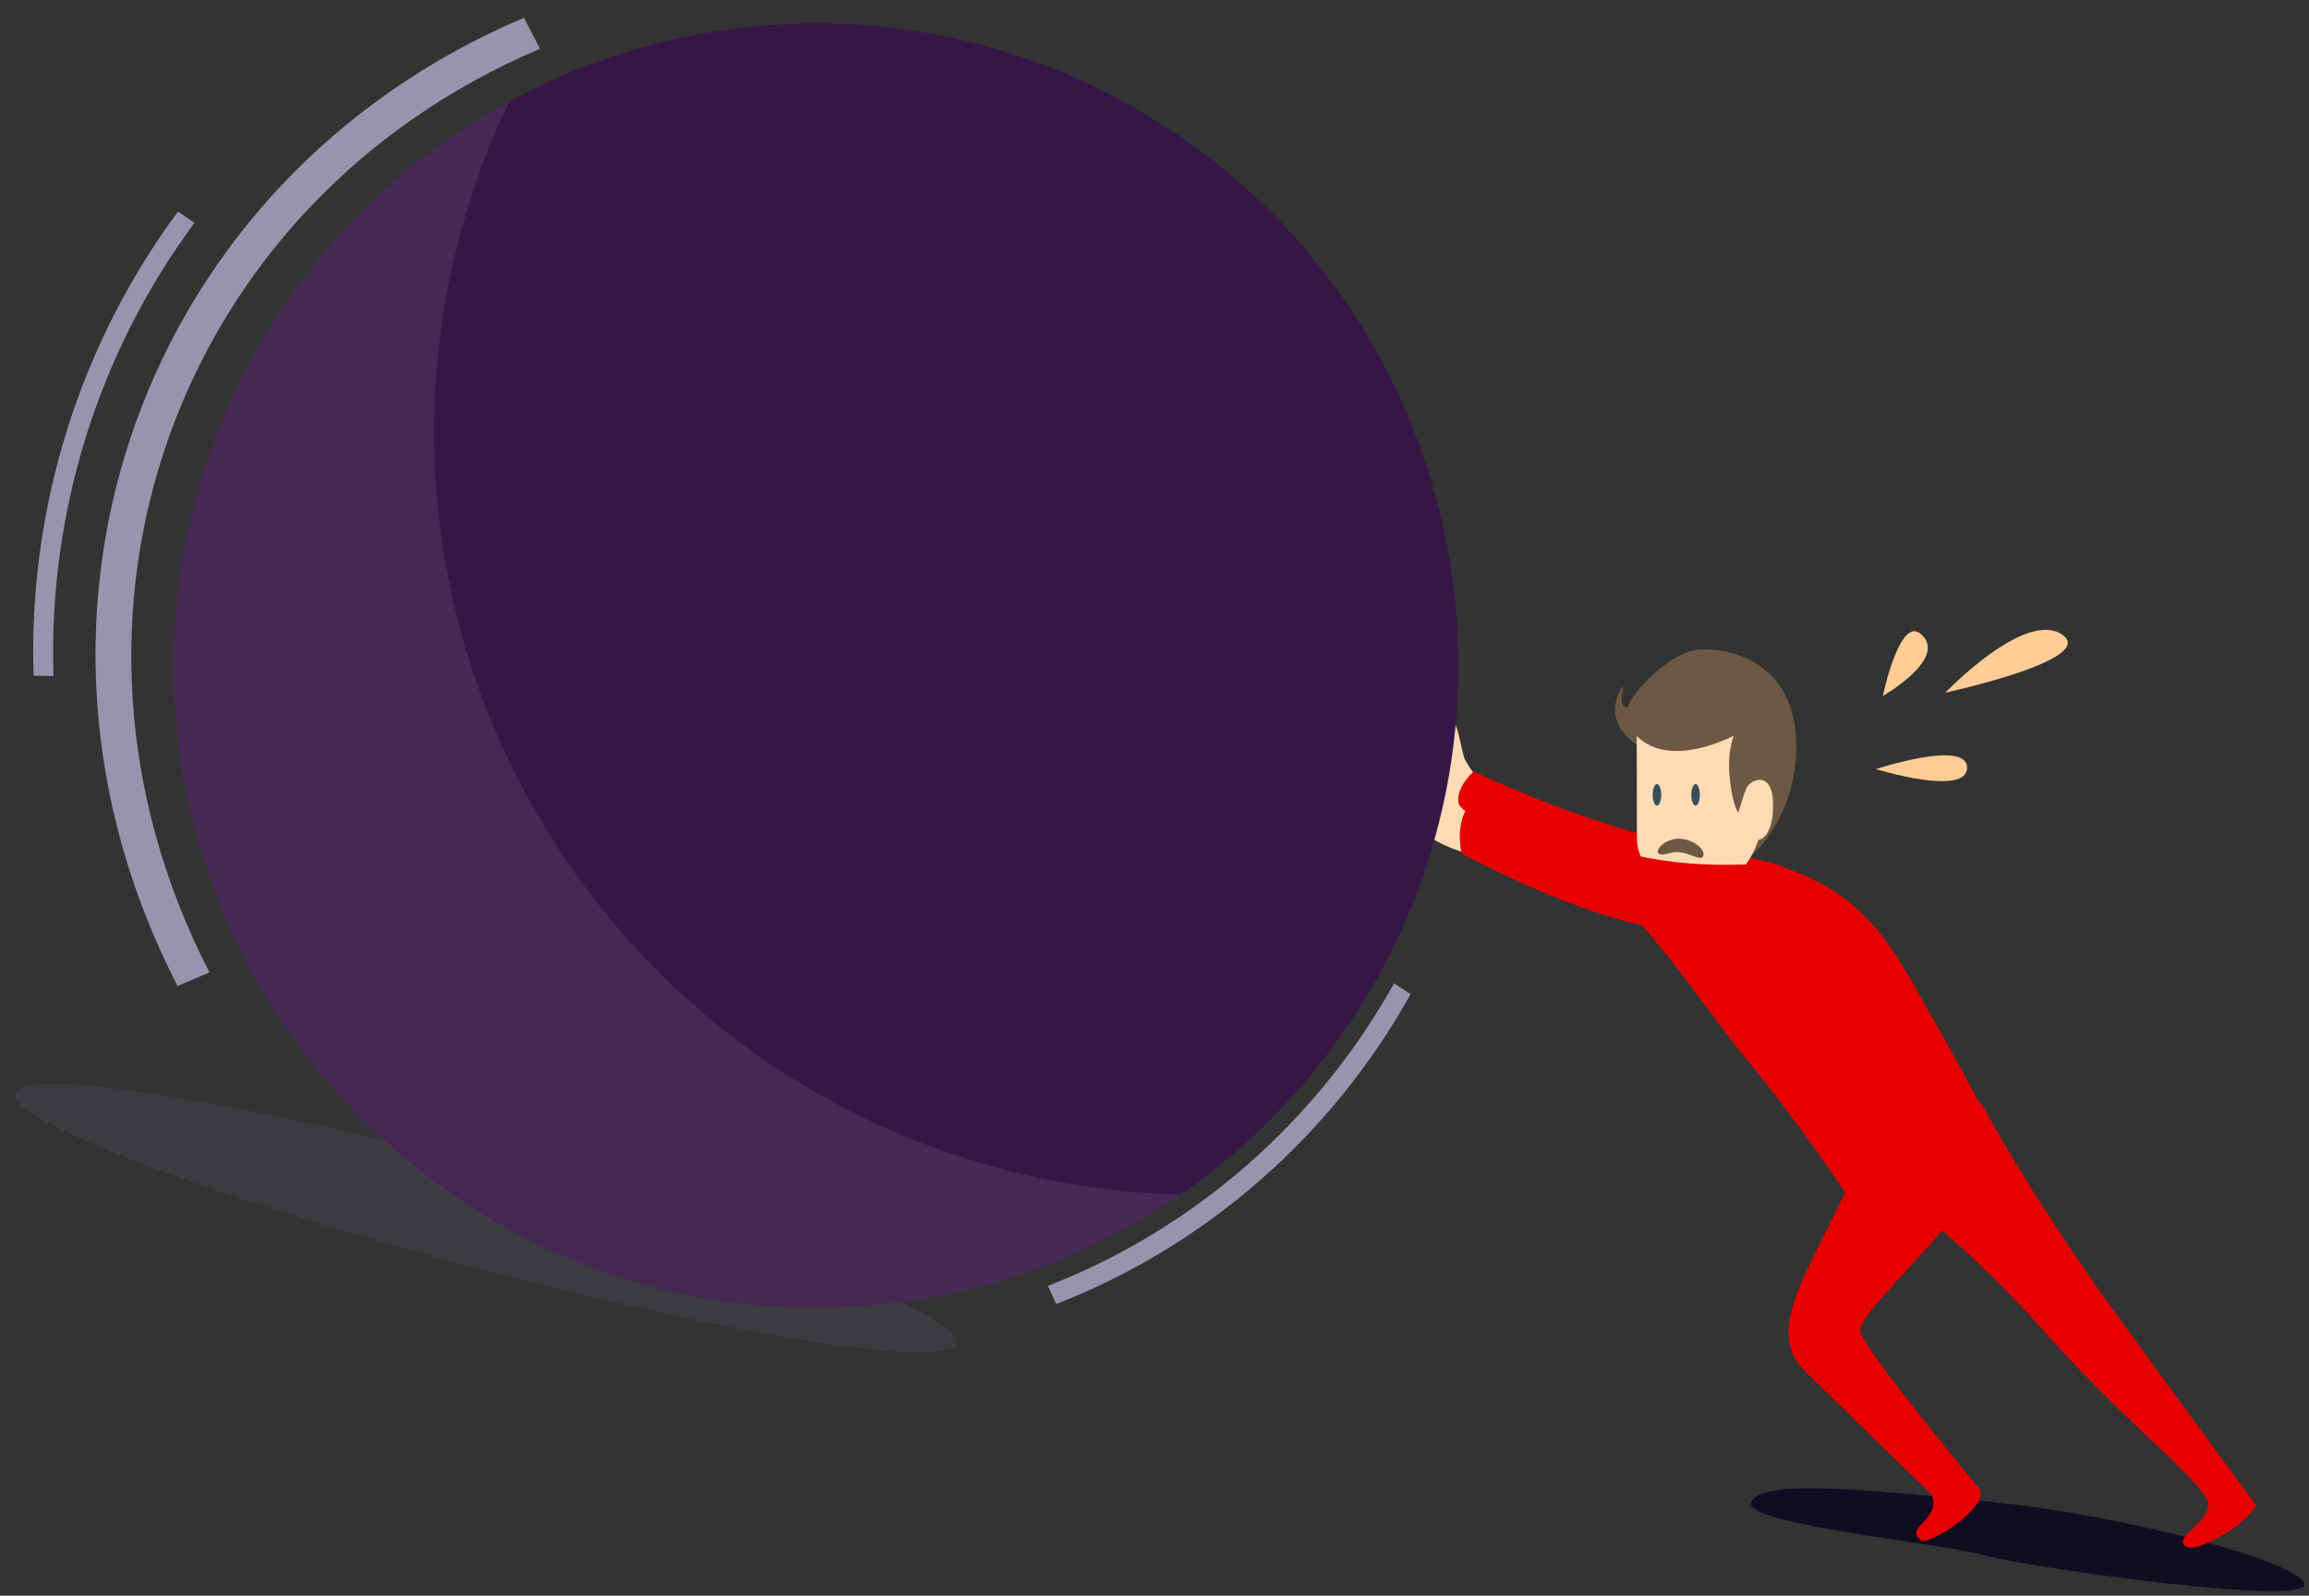 <svg width="123" height="85" viewBox="0 0 123 85" fill="none" xmlns="http://www.w3.org/2000/svg">
<rect x="0" y="0" width="123" height="85" fill="#333333" stroke="none"/>
<path d="M93.288 80.045C92.945 81.2 102.905 82.125 105.68 82.847C108.456 83.572 123.301 85.633 122.752 84.341C122.202 83.048 112.638 80.658 106.257 80.025C99.873 79.394 93.684 78.718 93.29 80.042L93.288 80.045Z" fill="#110D21"/>
<path d="M77.937 43.023C77.937 43.023 77.129 42.689 76.574 42.135C76.04 41.601 76.522 37.636 76.938 37.81C77.716 38.139 77.809 40.05 78.051 40.481C78.637 41.536 78.569 41.059 78.857 41.45C79.763 42.671 77.937 43.023 77.937 43.023Z" fill="#FEDBB4"/>
<path d="M94.467 50.007C94.467 50.007 87.689 47.805 85.994 47.119C85.087 46.752 82.777 45.613 77.809 43.114C77.809 43.114 77.237 42.302 78.501 41.09C78.501 41.09 81.567 42.586 85.494 43.863C89.774 45.252 93.704 45.647 94.914 46.145C96.573 46.825 94.47 50.007 94.47 50.007L94.467 50.007Z" fill="#E70000"/>
<path d="M98.999 61.986C96.46 67.697 93.868 70.767 96.16 73.053C97.294 74.181 101.908 78.641 102.907 79.631C103.441 80.95 101.326 81.399 102.372 82.071C102.713 82.289 105.875 80.417 105.477 79.348C105.477 79.348 99.713 72.422 99.115 70.997C98.677 69.949 105.18 64.844 105.375 62.136C105.71 57.476 99.909 59.935 98.996 61.99L98.999 61.986Z" fill="#E70000"/>
<path d="M90.524 45.031C95.521 46.257 98.603 46.624 101.685 52.007C106.268 60.012 106.139 60.223 106.139 60.223C106.139 60.223 102.125 63.706 98.811 64.298C98.811 64.298 96.066 60.076 92.884 56.237C91.18 54.18 87.157 48.195 85.549 47.647C83.739 47.03 88.986 44.653 90.524 45.031Z" fill="#E70000"/>
<path d="M100.976 63.588C100.976 63.588 104.562 66.027 109.012 71.051C113.399 76.003 117.731 79.199 117.636 80.204C117.538 81.198 115.974 81.787 116.332 82.281C116.579 82.62 117.345 82.404 118.534 81.693C119.759 80.962 120.192 80.193 120.192 80.193C120.192 80.193 113.334 70.9 111.489 68.249C109.806 65.831 107.634 62.567 105.708 59.075C104.11 56.183 99.164 61.818 100.982 63.59L100.976 63.588Z" fill="#E70000"/>
<path d="M89.372 47.102C89.431 47.666 89.337 48.806 91.16 48.133C92.475 47.647 92.728 47.361 92.53 46.909C92.406 46.625 92.467 45.986 92.534 45.357C92.607 44.668 90.606 44.8 89.651 45.443C88.809 46.008 89.316 46.541 89.375 47.105L89.372 47.102Z" fill="#FEDBB4"/>
<path d="M86.482 36.541C86.482 36.541 85.096 38.145 87.185 39.684L93.31 45.563C93.31 45.563 95.698 43.584 95.685 39.717C95.671 35.235 92.098 34.502 90.556 34.596C88.989 34.691 86.905 36.903 86.724 37.659C86.724 37.659 86.18 37.873 86.479 36.541L86.482 36.541Z" fill="#6D5943"/>
<path d="M87.187 39.201C87.187 39.201 87.197 42.978 87.199 44.643C87.205 46.305 88.747 47.391 90.35 47.386C91.954 47.382 93.097 46.413 93.668 44.748C93.668 44.748 94.484 44.656 94.449 42.812C94.413 40.968 93.207 41.544 93.025 41.999C92.843 42.454 92.599 43.285 92.599 43.285C92.599 43.285 92.36 42.977 92.216 42.008C92.101 41.234 91.993 40.236 92.354 39.19C92.354 39.19 88.973 41.013 87.184 39.201L87.187 39.201Z" fill="#FEDBB4"/>
<path d="M88.492 42.34C88.492 42.657 88.392 42.916 88.267 42.917C88.141 42.917 88.039 42.659 88.039 42.343C88.039 42.027 88.139 41.767 88.265 41.767C88.391 41.766 88.492 42.024 88.492 42.34Z" fill="#374F5A"/>
<path d="M90.549 42.337C90.549 42.653 90.449 42.912 90.323 42.913C90.197 42.913 90.096 42.655 90.096 42.339C90.096 42.023 90.196 41.763 90.322 41.763C90.447 41.762 90.549 42.02 90.549 42.337Z" fill="#374F5A"/>
<path d="M90.746 45.535C90.801 45.125 89.846 44.456 88.994 44.751C88.263 45.005 88.112 45.571 88.569 45.519C89.025 45.466 89.119 45.342 89.536 45.407C90.128 45.498 90.695 45.928 90.746 45.535Z" fill="#6D5943"/>
<path d="M77.92 45.394C77.92 45.394 77.049 45.135 76.305 44.677C75.59 44.237 75.682 39.966 76.177 40.053C76.762 40.157 76.922 41.872 77.258 42.305C78.153 43.458 77.922 43.022 78.338 43.372C79.635 44.463 77.92 45.394 77.92 45.394Z" fill="#FEDBB4"/>
<path d="M96.066 50.419C96.066 50.419 89.719 49.728 88.084 49.419C87.013 49.214 83.604 48.481 77.876 45.483C77.876 45.483 77.497 44.214 78.126 43.058C78.126 43.058 81.658 44.239 86.122 45.347C90.983 46.552 93.498 45.799 94.913 46.148C96.456 46.528 96.067 50.422 96.067 50.422L96.066 50.419Z" fill="#E70000"/>
<path d="M103.627 36.898C103.627 36.898 107.863 32.47 109.842 33.8C111.82 35.129 103.627 36.898 103.627 36.898Z" fill="#FFCC96"/>
<path d="M102.289 33.747C103.879 35.015 100.298 37.076 100.298 37.076C100.298 37.076 101.175 32.861 102.289 33.747Z" fill="#FFCC96"/>
<path d="M104.785 40.908C104.75 42.454 99.931 40.97 99.931 40.97C99.931 40.97 104.819 39.36 104.785 40.908Z" fill="#FFCC96"/>
<g style="mix-blend-mode:multiply">
<path d="M50.938 71.535C50.555 72.975 39.022 71.165 25.178 67.491C11.332 63.819 0.419 59.673 0.802 58.233C1.185 56.794 12.718 58.603 26.562 62.278C40.409 65.952 51.322 70.095 50.938 71.535Z" fill="#625F74" fill-opacity="0.2"/>
</g>
<path d="M71.317 55.33C82.294 39.952 78.728 18.588 63.35 7.611C47.973 -3.366 26.609 0.2 15.632 15.578C4.655 30.955 8.222 52.319 23.599 63.296C38.976 74.273 60.34 70.707 71.317 55.33Z" fill="#361646"/>
<path d="M9.457 52.523C-0.747 32.731 7.535 9.594 27.912 0.944L28.765 2.599C9.325 10.849 1.428 32.921 11.16 51.8L9.457 52.523Z" fill="#DBD6FF" fill-opacity="0.6"/>
<path d="M1.789 35.993C1.495 27.129 4.226 18.348 9.484 11.268L10.36 11.874C5.227 18.787 2.56 27.358 2.849 36.012L1.792 35.992L1.789 35.993Z" fill="#DBD6FF" fill-opacity="0.6"/>
<path d="M75.144 52.958C70.942 60.503 64.237 66.367 56.26 69.466L55.826 68.497C63.613 65.47 70.162 59.743 74.263 52.379L75.141 52.958L75.144 52.958Z" fill="#DBD6FF" fill-opacity="0.6"/>
<path d="M53.361 62.273C31.659 56.515 18.731 34.256 24.489 12.554C25.153 10.048 26.04 7.664 27.119 5.409C19.152 9.748 12.919 17.222 10.409 26.683C5.564 44.946 16.442 63.675 34.705 68.52C44.75 71.184 54.935 69.091 62.875 63.629C59.728 63.558 56.54 63.118 53.364 62.273L53.361 62.273Z" fill="white" fill-opacity="0.08"/>
</svg>
